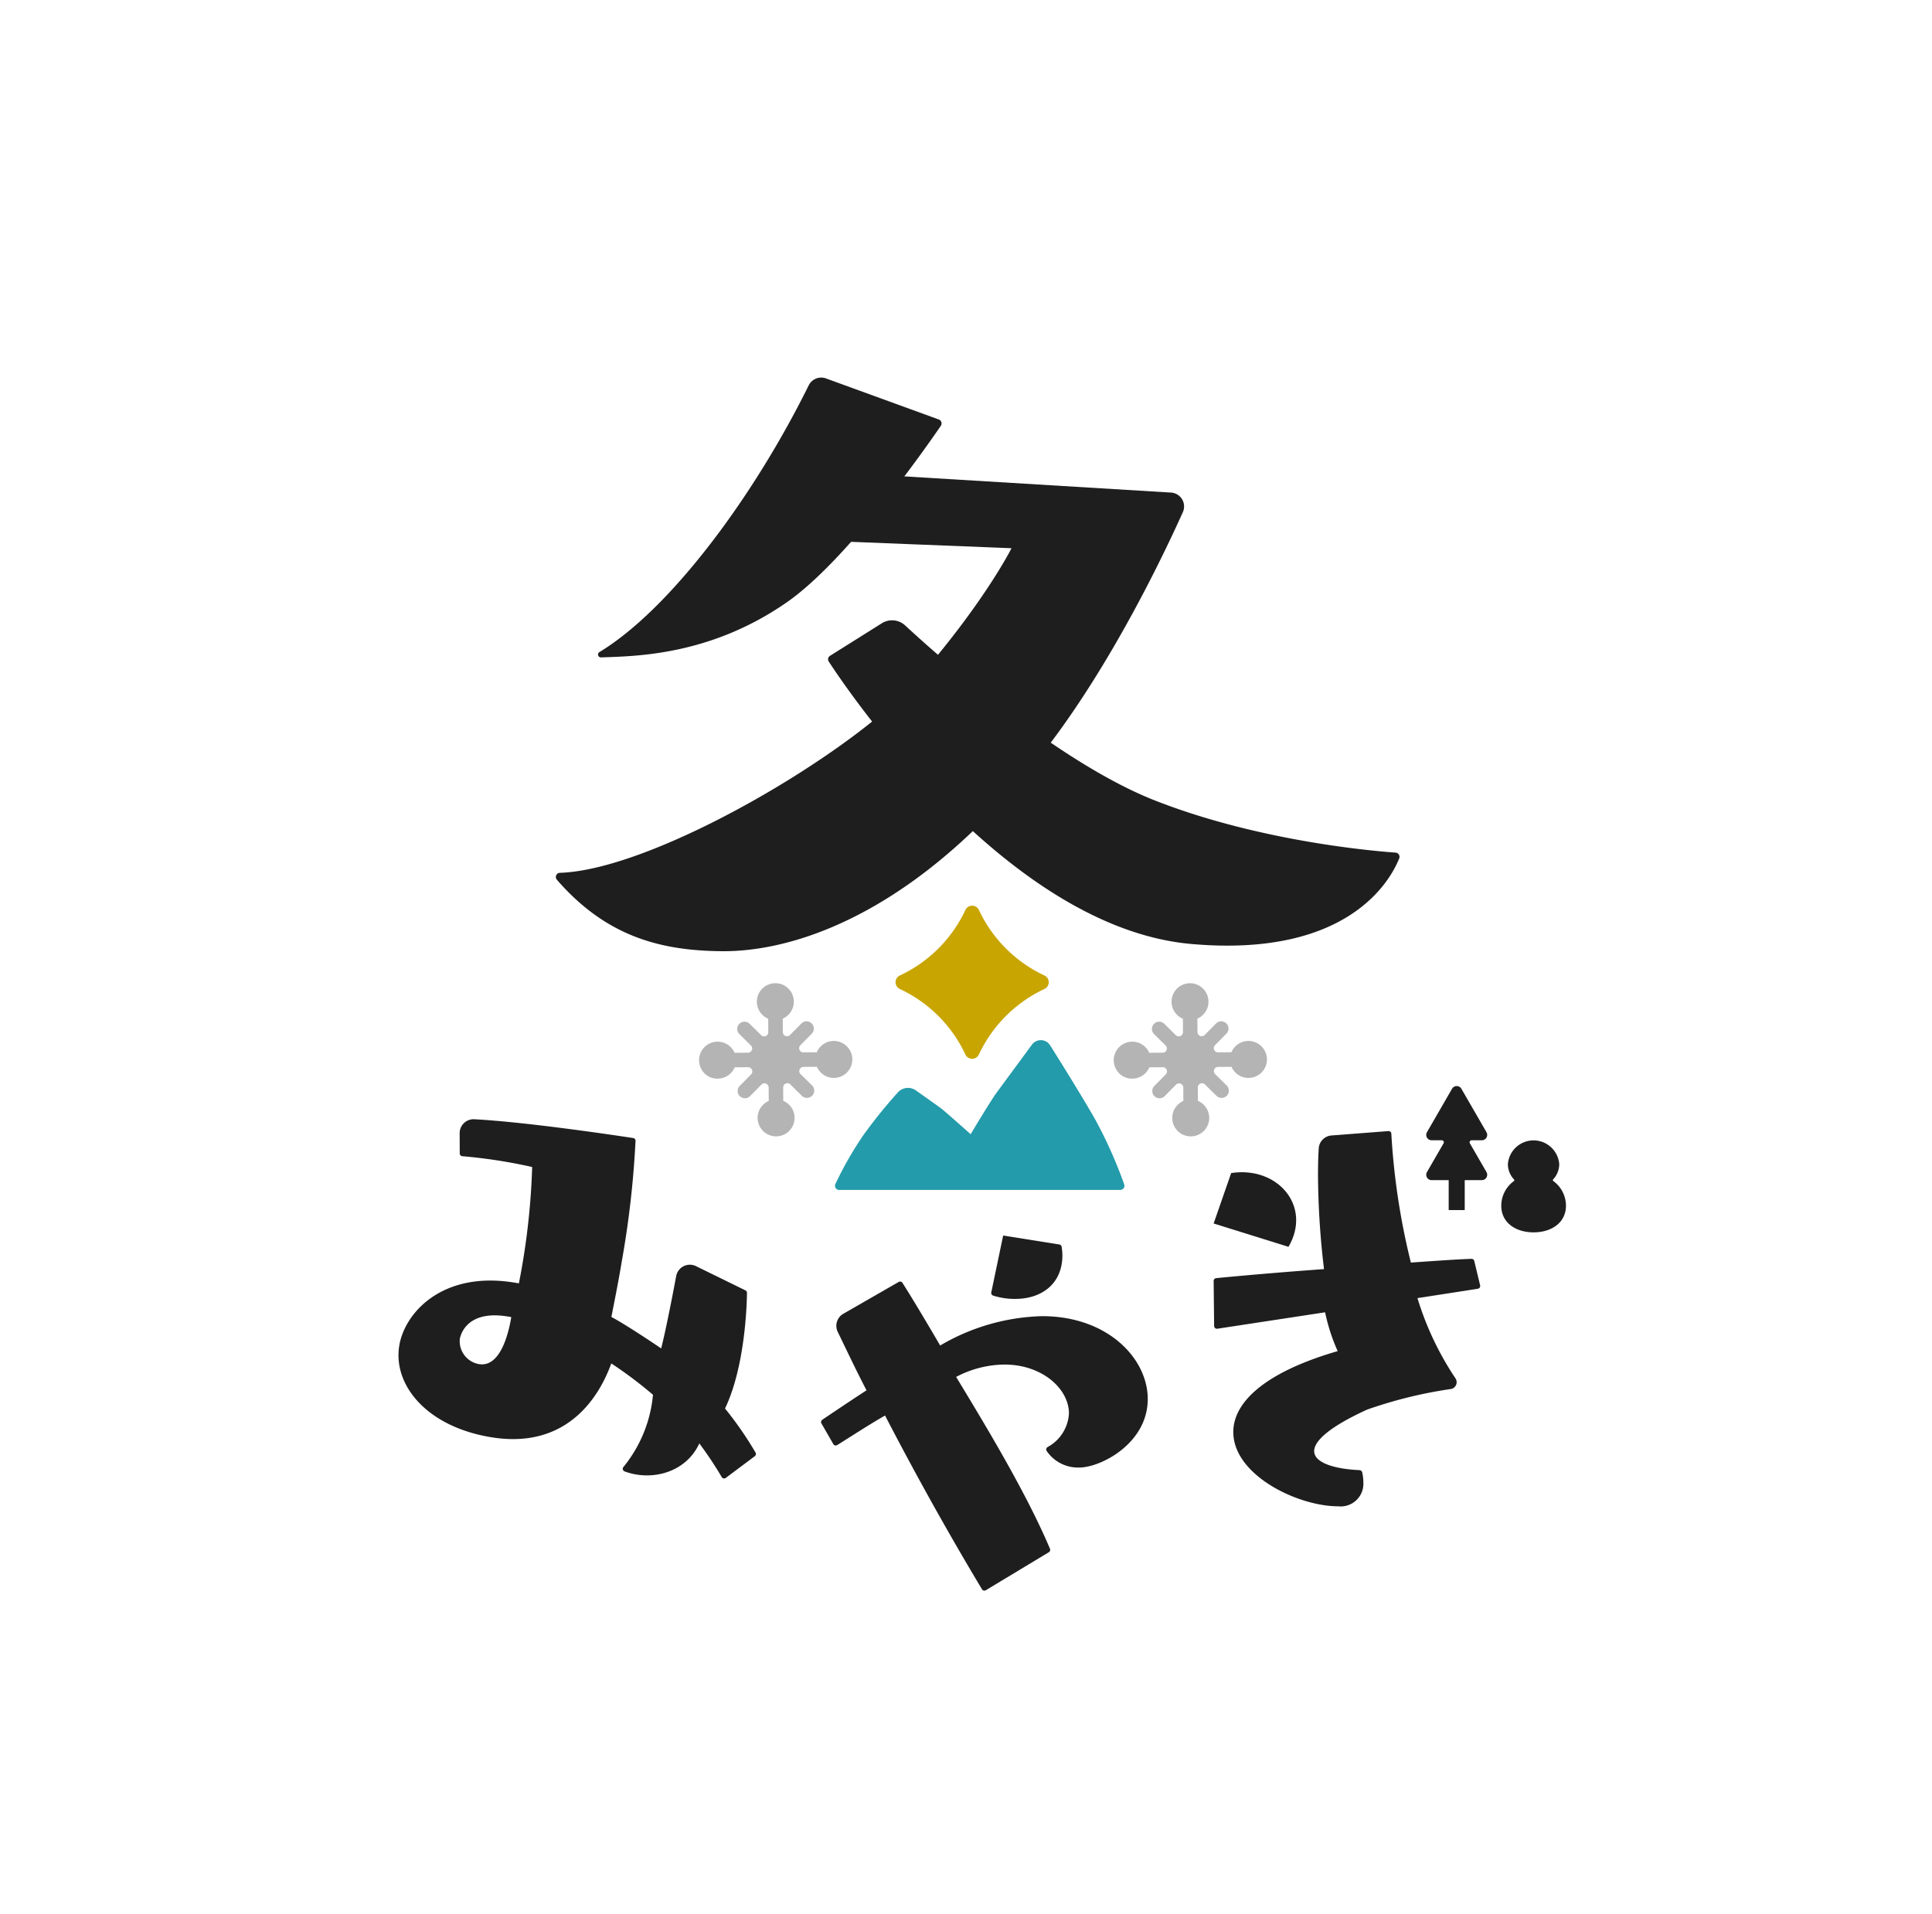 <svg xmlns="http://www.w3.org/2000/svg" xmlns:xlink="http://www.w3.org/1999/xlink" width="258.734" height="256.316" viewBox="0 0 258.734 256.316">
  <defs>
    <style>
      .cls-1 {
        fill: none;
      }

      .cls-2, .cls-3 {
        fill: #fff;
      }

      .cls-2 {
        opacity: 0.55;
      }

      .cls-4 {
        fill: #c8a500;
      }

      .cls-5 {
        fill: #239baa;
      }

      .cls-6 {
        fill: #1e1e1e;
      }

      .cls-7 {
        fill: #b4b4b4;
      }

      .cls-8 {
        filter: url(#パス_9150);
      }
    </style>
    <filter id="パス_9150" x="0" y="0" width="258.734" height="256.316" filterUnits="userSpaceOnUse">
      <feOffset input="SourceAlpha"/>
      <feGaussianBlur stdDeviation="5" result="blur"/>
      <feFlood flood-color="#71a9af" flood-opacity="0.349"/>
      <feComposite operator="in" in2="blur"/>
      <feComposite in="SourceGraphic"/>
    </filter>
  </defs>
  <g id="グループ_9191" data-name="グループ 9191" transform="translate(6.401 5.565)">
    <rect id="長方形_1667" data-name="長方形 1667" class="cls-1" width="250" height="250" transform="translate(0 0.435)"/>
    <g id="グループ_9190" data-name="グループ 9190" transform="translate(0 0.896)">
      <g id="グループ_9189" data-name="グループ 9189" transform="translate(0 0)">
        <g id="グループ_9177" data-name="グループ 9177">
          <path id="パス_9149" data-name="パス 9149" class="cls-2" d="M407.182,278.033a47.561,47.561,0,0,1-30.524-11.109l-40.162-33.7a47.558,47.558,0,0,1-16.243-28.13l-9.1-51.633a47.57,47.57,0,0,1,5.641-31.99L343,76.064a47.561,47.561,0,0,1,24.883-20.879l49.267-17.932a47.491,47.491,0,0,1,32.485,0l49.267,17.931a47.563,47.563,0,0,1,24.883,20.881L550,121.469a47.57,47.57,0,0,1,5.641,31.99l-9.1,51.633A47.562,47.562,0,0,1,530.3,233.223l-40.162,33.7a47.558,47.558,0,0,1-30.525,11.11Z" transform="translate(-310.43 -34.389)"/>
          <g class="cls-8" transform="matrix(1, 0, 0, 1, -6.4, -6.46)">
            <path id="パス_9150-2" data-name="パス 9150" class="cls-3" d="M426.153,49.655l-51.93,18.9a34.809,34.809,0,0,0-18.239,15.3l-27.631,47.859a34.807,34.807,0,0,0-4.134,23.447l9.6,54.422a34.807,34.807,0,0,0,11.9,20.619l42.333,35.522a34.807,34.807,0,0,0,22.374,8.143h55.262a34.806,34.806,0,0,0,22.373-8.143l42.333-35.522a34.807,34.807,0,0,0,11.9-20.619l9.6-54.422a34.807,34.807,0,0,0-4.134-23.447L520.13,83.86a34.81,34.81,0,0,0-18.239-15.3l-51.93-18.9A34.8,34.8,0,0,0,426.153,49.655Z" transform="translate(-308.69 -32.56)"/>
          </g>
        </g>
        <g id="グループ_9188" data-name="グループ 9188" transform="translate(46.959 44.11)">
          <g id="グループ_9187" data-name="グループ 9187">
            <path id="パス_9151" data-name="パス 9151" class="cls-4" d="M505.468,222.62a18.2,18.2,0,0,0-8.824,8.822,1,1,0,0,1-1.778,0,18.209,18.209,0,0,0-8.825-8.822,1,1,0,0,1,0-1.779,18.217,18.217,0,0,0,8.826-8.821,1,1,0,0,1,1.778,0,18.211,18.211,0,0,0,8.824,8.821A1,1,0,0,1,505.468,222.62Z" transform="translate(-418.925 -140.745)"/>
            <path id="パス_9152" data-name="パス 9152" class="cls-5" d="M473.544,259.31a.558.558,0,0,1-.526-.737,46.85,46.85,0,0,1,3.816-6.664,66.57,66.57,0,0,1,4.513-5.591,1.829,1.829,0,0,1,2.476-.336c1.309.924,3.127,2.213,3.483,2.492.568.446,3.85,3.371,3.85,3.371s2.678-4.482,3.471-5.558l4.736-6.433a1.47,1.47,0,0,1,2.435.087c1.614,2.567,4.528,7.249,6.143,10.119a60.936,60.936,0,0,1,3.778,8.5.557.557,0,0,1-.523.746Z" transform="translate(-414.526 -150.506)"/>
            <g id="グループ_9186" data-name="グループ 9186">
              <g id="グループ_9179" data-name="グループ 9179" transform="translate(0 99.334)">
                <g id="グループ_9178" data-name="グループ 9178">
                  <path id="パス_9153" data-name="パス 9153" class="cls-6" d="M426.135,303.508a50.861,50.861,0,0,0-3-4.51c-1.809,3.944-6.436,5.094-10.024,3.743a.372.372,0,0,1-.141-.585,17.861,17.861,0,0,0,3.958-9.671,57.008,57.008,0,0,0-5.584-4.2c-1.391,3.868-5.515,11.629-16.106,9.883-8.636-1.423-13.155-7-12.287-12.269.723-4.388,5.755-10.032,15.449-8.434l.57.093a94.957,94.957,0,0,0,1.778-15.58,68.983,68.983,0,0,0-9.347-1.444.372.372,0,0,1-.352-.37l-.012-2.713A1.867,1.867,0,0,1,393,255.582c7.049.373,19.146,2.19,21.274,2.516a.367.367,0,0,1,.316.373,127.389,127.389,0,0,1-1.808,15.96c-.42,2.553-.91,5.013-1.425,7.632,2.231,1.187,6.669,4.213,6.669,4.213.659-2.621,1.5-6.981,2.01-9.69a1.863,1.863,0,0,1,2.653-1.329l6.617,3.243a.367.367,0,0,1,.209.336c-.017,1.494-.24,9.857-2.94,15.488a46.667,46.667,0,0,1,4.085,5.9.377.377,0,0,1-.1.49l-3.886,2.908A.37.37,0,0,1,426.135,303.508ZM397.471,282c-5.278-.87-6.28,2.22-6.414,3.032a3.11,3.11,0,0,0,2.57,3.346c2.8.462,3.935-3.942,4.324-6.3Z" transform="translate(-382.84 -255.579)"/>
                </g>
              </g>
              <path id="パス_9154" data-name="パス 9154" class="cls-6" d="M491.664,326.978c-4.82-8.029-9.169-15.917-12.981-23.269-2.029,1.142-5.033,3.111-6.415,3.957a.369.369,0,0,1-.514-.135l-1.59-2.763a.371.371,0,0,1,.112-.493c.77-.523,3.033-2.055,5.924-3.945-1.42-2.728-2.654-5.361-3.854-7.824a1.86,1.86,0,0,1,.748-2.428l7.418-4.263a.369.369,0,0,1,.5.119c1.238,1.945,3.021,4.921,5.053,8.395a28.3,28.3,0,0,1,13.658-3.931c8.76,0,14.14,5.656,14.14,11.1,0,5.933-6.276,9.174-9.174,9.174a5.065,5.065,0,0,1-4.375-2.239.374.374,0,0,1,.13-.5,5.454,5.454,0,0,0,2.865-4.5c0-3.311-3.587-6.553-8.623-6.553a14.128,14.128,0,0,0-6.484,1.656c4.085,6.74,9.38,15.5,12.568,23.018a.373.373,0,0,1-.154.464l-8.437,5.088A.375.375,0,0,1,491.664,326.978ZM494.5,279.6l7.522,1.2a.373.373,0,0,1,.311.317,8.305,8.305,0,0,1,.1,1.106c0,4-2.966,5.863-6.277,5.863a9.48,9.48,0,0,1-3-.442.378.378,0,0,1-.247-.435Z" transform="translate(-413.516 -164.688)"/>
              <g id="グループ_9182" data-name="グループ 9182" transform="translate(21.078)">
                <g id="グループ_9180" data-name="グループ 9180" transform="translate(5.663)">
                  <path id="パス_9155" data-name="パス 9155" class="cls-6" d="M424.266,139.163c9.382-5.691,20.54-20.6,28.008-35.708a1.866,1.866,0,0,1,2.311-.936l15.112,5.5a.563.563,0,0,1,.273.848c-2.173,3.174-12.6,18.072-20.646,23.653-10.308,7.152-20.263,7.192-24.852,7.367A.385.385,0,0,1,424.266,139.163Z" transform="translate(-424.075 -102.407)"/>
                </g>
                <g id="グループ_9181" data-name="グループ 9181" transform="translate(0 13.151)">
                  <path id="パス_9156" data-name="パス 9156" class="cls-6" d="M481.725,158.292c-16.2,21.586-33.061,28.175-44.177,28.071-8.051-.075-15.387-1.878-22.064-9.568a.559.559,0,0,1,.4-.93c12.874-.417,39.452-16.316,47.617-25.635,9.207-10.507,12.864-17.841,12.864-17.841l-21.526-.857,5.789-8.848,37.095,2.252a1.862,1.862,0,0,1,1.59,2.621C496.818,133.109,490.2,147.005,481.725,158.292Z" transform="translate(-415.342 -122.685)"/>
                </g>
                <path id="パス_9157" data-name="パス 9157" class="cls-6" d="M478.765,152.931a2.577,2.577,0,0,1,3.108.283c4.746,4.395,20.45,18.369,33.543,23.487,13.7,5.356,28.66,6.7,32.136,6.95a.564.564,0,0,1,.5.763c-1.139,2.875-6.772,13.355-27.877,11.472-24.494-2.185-45.761-33.592-48.523-37.826a.551.551,0,0,1,.176-.772Z" transform="translate(-435.104 -120.027)"/>
              </g>
              <path id="パス_9158" data-name="パス 9158" class="cls-6" d="M617.551,265.4a.155.155,0,0,1-.022-.228,3.009,3.009,0,0,0,.813-2.049,3.45,3.45,0,0,0-6.878.01,3.013,3.013,0,0,0,.821,2.049.152.152,0,0,1-.021.226,4.086,4.086,0,0,0-1.684,3.291c0,2.293,1.945,3.575,4.337,3.571s4.33-1.292,4.326-3.585A4.085,4.085,0,0,0,617.551,265.4Z" transform="translate(-462.889 -157.785)"/>
              <g id="グループ_9184" data-name="グループ 9184" transform="translate(137.641 94.891)">
                <g id="グループ_9183" data-name="グループ 9183">
                  <path id="パス_9159" data-name="パス 9159" class="cls-6" d="M601.16,255.991h1.365a.721.721,0,0,0,.625-1.082l-3.361-5.82a.721.721,0,0,0-1.249,0l-3.36,5.82a.721.721,0,0,0,.625,1.082h1.364a.272.272,0,0,1,.235.407l-2.224,3.852a.722.722,0,0,0,.625,1.082h6.72a.722.722,0,0,0,.625-1.082l-2.224-3.852A.272.272,0,0,1,601.16,255.991Z" transform="translate(-595.082 -248.729)"/>
                  <rect id="長方形_1666" data-name="長方形 1666" class="cls-6" width="2.148" height="8.011" transform="translate(3.008 8.599)"/>
                </g>
              </g>
              <path id="パス_9160" data-name="パス 9160" class="cls-6" d="M551.181,273.39l2.347-6.755c6.243-.957,10.844,4.453,7.68,9.883Z" transform="translate(-442.01 -160.092)"/>
              <g id="グループ_9185" data-name="グループ 9185" transform="translate(109.172 100.928)">
                <path id="パス_9161" data-name="パス 9161" class="cls-6" d="M578.477,280.4a40.468,40.468,0,0,0,5.068,10.714.928.928,0,0,1-.592,1.462,59.753,59.753,0,0,0-11.209,2.755c-4.977,2.268-7.1,4.171-7.1,5.562,0,1.426,2.292,2.366,6.066,2.549a.4.4,0,0,1,.369.306,6.129,6.129,0,0,1,.152,1.317,3.04,3.04,0,0,1-3.366,3.221c-5.416,0-14.052-4.172-14.052-9.953,0-3.805,3.879-7.9,13.978-10.832a25.411,25.411,0,0,1-1.683-5.2l-14.432,2.2a.373.373,0,0,1-.429-.364l-.065-6.034a.368.368,0,0,1,.331-.375c3.073-.3,8.523-.789,14.449-1.211a110.458,110.458,0,0,1-.805-12.442c0-1.423.029-2.7.1-3.748a1.856,1.856,0,0,1,1.716-1.711l7.605-.585a.367.367,0,0,1,.4.348,93.324,93.324,0,0,0,2.617,17.261c3.08-.21,5.893-.42,8.117-.5a.369.369,0,0,1,.372.287l.785,3.262a.372.372,0,0,1-.305.455Z" transform="translate(-551.182 -258.036)"/>
              </g>
            </g>
          </g>
          <path id="パス_9162" data-name="パス 9162" class="cls-7" d="M462.957,235.224a2.471,2.471,0,0,0-2.265,1.516l-1.8.012a.563.563,0,0,1-.4-.958l1.523-1.542a.973.973,0,1,0-1.385-1.368l-1.522,1.542a.563.563,0,0,1-.963-.392l-.012-1.8a2.473,2.473,0,0,0,.751-4.029,2.432,2.432,0,0,0-1.755-.713,2.474,2.474,0,0,0-.942,4.756l.011,1.8a.562.562,0,0,1-.957.4l-1.543-1.523a.973.973,0,1,0-1.367,1.385l1.543,1.524a.562.562,0,0,1-.392.962l-1.8.012a2.482,2.482,0,1,0-4.479,2.134,2.413,2.413,0,0,0,2.213,1.328h.016a2.469,2.469,0,0,0,2.265-1.516l1.8-.012a.563.563,0,0,1,.4.958l-1.523,1.543a.973.973,0,0,0,1.385,1.367l1.524-1.543a.563.563,0,0,1,.963.392l.011,1.8a2.474,2.474,0,0,0,.987,4.743h.016a2.474,2.474,0,0,0,.944-4.755l-.012-1.8a.563.563,0,0,1,.958-.4l1.542,1.522a.973.973,0,1,0,1.367-1.385l-1.543-1.523a.562.562,0,0,1,.392-.962l1.8-.012a2.471,2.471,0,0,0,2.269,1.487h.016a2.477,2.477,0,0,0,2.459-2.49A2.484,2.484,0,0,0,462.957,235.224Z" transform="translate(-404.668 -146.374)"/>
          <path id="パス_9163" data-name="パス 9163" class="cls-7" d="M548.585,235.224a2.47,2.47,0,0,0-2.265,1.516l-1.8.012a.563.563,0,0,1-.4-.958l1.523-1.542a.973.973,0,0,0-.008-1.376.976.976,0,0,0-1.377.008l-1.522,1.542a.563.563,0,0,1-.963-.392l-.012-1.8a2.474,2.474,0,0,0-1-4.742,2.474,2.474,0,0,0-.942,4.756l.012,1.8a.563.563,0,0,1-.958.4l-1.543-1.523a.973.973,0,1,0-1.367,1.385l1.543,1.524a.562.562,0,0,1-.392.962l-1.8.012a2.482,2.482,0,1,0-4.479,2.134,2.413,2.413,0,0,0,2.213,1.328h.016a2.469,2.469,0,0,0,2.265-1.516l1.8-.012a.563.563,0,0,1,.4.958L536,241.246a.973.973,0,0,0,1.386,1.367l1.523-1.543a.563.563,0,0,1,.963.392l.011,1.8a2.474,2.474,0,0,0,.986,4.743h.016a2.474,2.474,0,0,0,.944-4.755l-.012-1.8a.563.563,0,0,1,.958-.4l1.541,1.522a.973.973,0,1,0,1.367-1.385l-1.543-1.523a.562.562,0,0,1,.392-.962l1.8-.012a2.471,2.471,0,0,0,2.269,1.487h.015a2.477,2.477,0,0,0,2.459-2.49A2.484,2.484,0,0,0,548.585,235.224Z" transform="translate(-434.766 -146.374)"/>
        </g>
      </g>
    </g>
  </g>
</svg>
